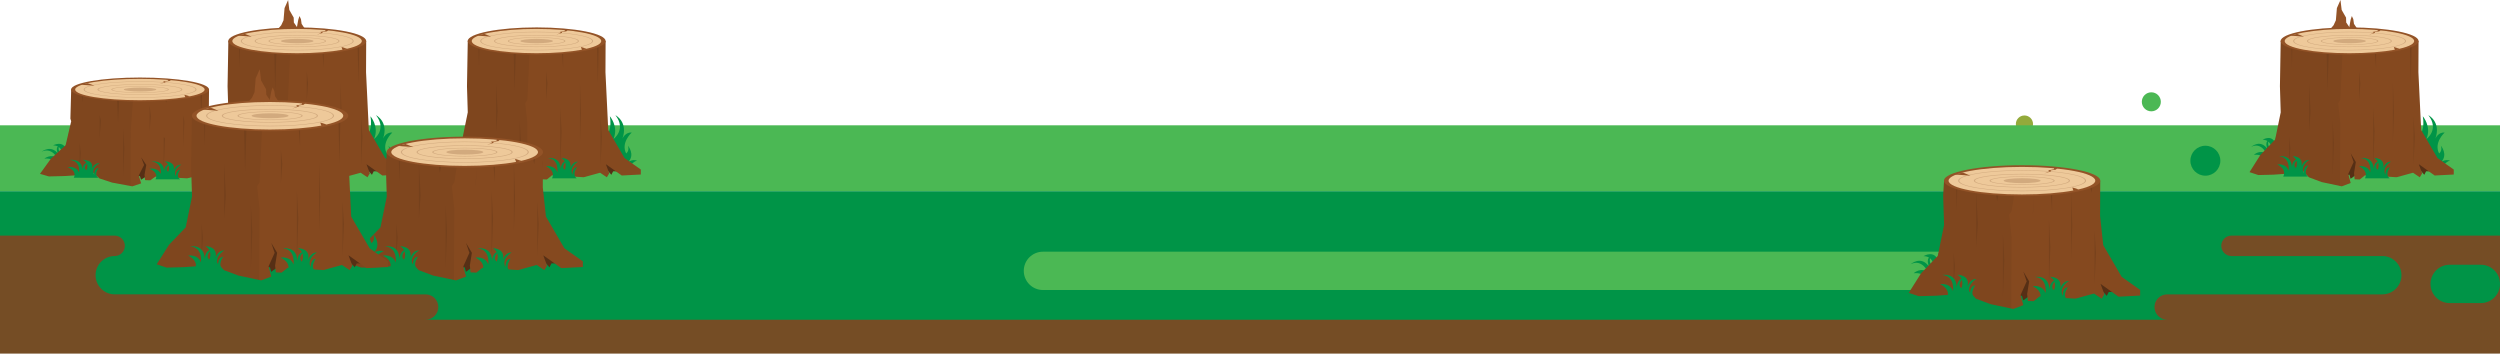 <?xml version="1.0" encoding="utf-8"?>
<!-- Generator: Adobe Illustrator 16.0.0, SVG Export Plug-In . SVG Version: 6.00 Build 0)  -->
<!DOCTYPE svg PUBLIC "-//W3C//DTD SVG 1.1//EN" "http://www.w3.org/Graphics/SVG/1.1/DTD/svg11.dtd">
<svg version="1.1" id="Layer_1" xmlns="http://www.w3.org/2000/svg" xmlns:xlink="http://www.w3.org/1999/xlink" x="0px" y="0px"
	 width="1277.729px" height="180.718px" viewBox="0 0 1277.729 180.718" enable-background="new 0 0 1277.729 180.718"
	 xml:space="preserve">
<line fill="none" x1="1090.148" y1="74.288" x2="235.059" y2="74.288"/>
<path fill-rule="evenodd" clip-rule="evenodd" fill="#93AA3B" d="M1034.676,59.013c2.426,0,4.393,1.967,4.393,4.394
	c0,2.426-1.967,4.393-4.393,4.393c-2.427,0-4.393-1.967-4.393-4.393C1030.283,60.979,1032.249,59.013,1034.676,59.013
	L1034.676,59.013z"/>
<polyline fill-rule="evenodd" clip-rule="evenodd" fill="#4BB854" points="-83.652,64.045 1341.978,64.045 1341.978,97.726 
	-83.652,97.726 "/>
<path fill-rule="evenodd" clip-rule="evenodd" fill="none" d="M-18.508,111.706c3.082-0.513,7.195-2.571,10.28-2.571
	s6.681-0.515,11.311,1.029c4.632,1.542,5.139,2.056,11.314,2.571c6.171,0.512,6.171,0.512,11.824,0.512
	c5.654,0,3.598,0.518,9.766-2.054c6.171-2.573,3.089,0,10.801-4.115c7.711-4.112,2.569-5.653,9.767-5.142
	c7.201,0.518,15.428,0,19.025,1.544c3.599,1.541,6.681,0.515,12.854,4.627c6.171,4.112,10.797,6.171,14.914,7.198
	c4.109,1.027,12.027,0.412,16.552,0.821c4.526,0.412,11.52,0,13.576-0.409c2.056-0.412,9.869-2.057,12.752-2.057
	c2.876,0,9.872,0,14.807,1.232c4.934,1.233,13.988,4.524,13.988,4.524s7.401,1.233,11.102,2.057
	c3.704,0.823,6.171,0.411,12.344,1.235c6.167,0.824,9.872,0.412,16.449,1.232c6.587,0.824,11.11,2.062,14.808,3.703
	c3.707,1.647,14.402,5.76,17.276,7.404c2.882,1.645,19.335,15.221,19.335,15.221l-292.46,8.636"/>
<path fill="#754D25" d="M-19.78,180.718h1297.309c35.781-10.525,62.263-42.773,64.161-81.493H-83.94"/>
<path fill-rule="evenodd" clip-rule="evenodd" fill="#009447" d="M-83.94,97.721h1425.63v22.693h-201.194
	c-2.883,0-5.222,2.347-5.222,5.222c0,2.876,2.314,5.197,5.177,5.222h77.125c5.409,0,9.794,4.385,9.794,9.794
	s-4.385,9.795-9.794,9.795h-77.125l0,0h-32.838c-3.576,0-6.475,2.909-6.475,6.476c0,3.565,2.87,6.442,6.419,6.473h-889.96
	c3.55-0.03,6.418-2.907,6.418-6.475c0-3.566-2.898-6.474-6.473-6.474H58.636c-5.41,0-9.794-4.386-9.794-9.795
	s4.384-9.794,9.794-9.794c2.863-0.024,5.176-2.346,5.176-5.222s-2.337-5.222-5.221-5.222l-142.531-0.002"/>
<path fill-rule="evenodd" clip-rule="evenodd" fill="#009447" d="M1267.934,154.901c5.41,0,9.795-4.386,9.795-9.795
	s-4.385-9.794-9.795-9.794h-15.932c-5.41,0-9.795,4.385-9.795,9.794s4.385,9.795,9.795,9.795H1267.934L1267.934,154.901z"/>
<path fill-rule="evenodd" clip-rule="evenodd" fill="#4BB854" d="M533.034,128.639h489.684c5.405,0,9.79,4.385,9.79,9.79
	c0,5.406-4.385,9.79-9.79,9.79H533.034c-5.407,0-9.79-4.384-9.79-9.79S527.627,128.639,533.034,128.639L533.034,128.639z"/>
<path fill-rule="evenodd" clip-rule="evenodd" fill="#009447" d="M1127.144,74.485c4.229,0,7.657,3.428,7.657,7.657
	s-3.429,7.657-7.657,7.657c-4.228,0-7.656-3.428-7.656-7.657S1122.916,74.485,1127.144,74.485L1127.144,74.485z"/>
<polyline fill="none" points="0,214.914 0,35.987 1280,35.987 1280,214.914 "/>
<path fill-rule="evenodd" clip-rule="evenodd" fill="#4BB854" d="M1099.527,47.176c2.685,0,4.861,2.177,4.861,4.861
	c0,2.686-2.177,4.861-4.861,4.861c-2.684,0-4.861-2.176-4.861-4.861C1094.666,49.353,1096.843,47.176,1099.527,47.176
	L1099.527,47.176z"/>
<g>
	<path fill="#009447" d="M1157.768,82.809c0,0,0.054-4.196-5.828-3.698c0,0,3.303-2.969,6.554-0.373c0,0-2.706-6.379-7.943-3.656
		c0,0,4.858-4.395,8.57,1.429c0,0-2.095-3.599,0.403-5.005c0,0-1.312,3.656,1.514,4.191c0,0-0.36-4.258-4.646-4.279
		c0,0,5.368-3.383,6.863,2.962c0,0-1.533-4.058,1.42-5.782c0,0-2.662,4.799,1.066,7.201c0,0-2.067-3.015-0.018-4.51
		c0,0-0.493,4.584,2.818,4.941L1157.768,82.809z"/>
	<path fill="#009447" d="M1230.771,75.233c0,0,9.635-4.233,7.502-15.809c0,0,4.592,5.219,1.851,11.631c0,0,6.735-4.836,0.993-12.189
		c0,0,6.684,3.454,3.554,12.032c0,0,1.421-3.452,4.772-3.147c0,0-5.687,5.076-2.844,10.661c0,0,1.829-1.212,0.914-3.96
		c0,0,3.858,4.569,0.102,8.428c0,0,1.828-1.625,4.569-0.812c0,0-5.136,1.359-3.003,6.721L1230.771,75.233z"/>
	<polygon fill="#562F15" points="1235.271,85.793 1237.64,87.736 1239.027,89.347 1239.941,87.57 1242.276,87.57 1236.794,80.717 	
		"/>
	<polygon fill="#562F15" points="1198.209,90.186 1200.77,89.245 1201.356,91.378 1204.302,89.245 1205.723,79.498 1199.834,74.421 
			"/>
	<polygon fill="#85491F" points="1165.658,20.858 1165.252,44.11 1165.658,57.412 1162.814,71.323 1155.301,79.142 1149.716,87.976 
		1154.225,89.464 1162.043,89.262 1172.498,88.521 1176.726,87.163 1180.076,90.615 1186.574,93.052 1196.889,95.236 
		1201.407,93.511 1200.181,88.889 1202.922,82.797 1201.399,78.329 1204.039,82.797 1203.125,88.483 1203.43,91.631 
		1206.069,91.732 1208.71,89.6 1224.896,90.581 1233.282,88.28 1236.734,90.615 1237.953,88.585 1236.227,83.914 1244.35,89.701 
		1254.098,89.193 1254.098,86.655 1245.771,80.766 1237.445,66.449 1236.023,36.901 1236.1,20.984 1236.1,20.984 	"/>
	<polygon opacity="0.05" fill="#010101" points="1197.16,27.962 1196.093,51.036 1194.994,52.726 1196.093,62.88 1195.942,95.036 
		1186.574,93.052 1180.076,90.615 1176.726,87.163 1172.498,88.521 1162.043,89.262 1154.225,89.464 1149.716,87.976 
		1155.301,79.142 1162.814,71.323 1165.658,57.412 1165.252,44.11 1165.612,20.984 	"/>
	<g>
		<ellipse fill="#935327" cx="1200.856" cy="20.985" rx="35.244" ry="6.977"/>
		<ellipse fill="#EEC99A" cx="1200.77" cy="20.985" rx="33.084" ry="6.21"/>
		<ellipse fill="#D2AA7E" cx="1200.856" cy="20.985" rx="8.336" ry="1.112"/>
		<polygon fill="#935327" points="1226.329,24.928 1223.488,24.014 1224.093,25.776 		"/>
		<path fill="#D2AA7E" d="M1186.171,20.985c0-1.225,7.467-1.955,14.685-1.955c7.219,0,14.686,0.73,14.686,1.955
			c0,1.224-7.467,1.955-14.686,1.955C1193.638,22.94,1186.171,22.209,1186.171,20.985z M1215.022,20.985
			c0-0.834-5.692-1.726-14.167-1.726c-8.474,0-14.166,0.892-14.166,1.726c0,0.833,5.692,1.725,14.166,1.725
			C1209.33,22.71,1215.022,21.818,1215.022,20.985z"/>
		<path fill="#D2AA7E" d="M1179.093,20.985c0-1.723,9.521-3.072,21.677-3.072c12.156,0,21.678,1.35,21.678,3.072
			c0,1.722-9.521,3.071-21.678,3.071C1188.614,24.057,1179.093,22.707,1179.093,20.985z M1221.929,20.985
			c0-1.541-9.689-2.843-21.159-2.843c-11.469,0-21.158,1.302-21.158,2.843c0,1.54,9.689,2.842,21.158,2.842
			C1212.239,23.827,1221.929,22.525,1221.929,20.985z"/>
		<path fill="#D2AA7E" d="M1172.005,20.985c0-2.619,12.942-4.749,28.852-4.749c15.908,0,28.851,2.13,28.851,4.749
			c0,2.618-12.942,4.748-28.851,4.748C1184.947,25.733,1172.005,23.604,1172.005,20.985z M1229.188,20.985
			c0-2.492-12.71-4.52-28.332-4.52c-15.623,0-28.333,2.027-28.333,4.52c0,2.491,12.71,4.518,28.333,4.518
			C1216.479,25.503,1229.188,23.477,1229.188,20.985z"/>
		<polygon fill="#935327" points="1215.394,14.964 1215.148,15.867 1212.572,16.339 1213.247,16.741 1210.854,17.748 
			1213.86,16.785 1213.643,16.356 1216.068,15.997 1216.805,15.218 		"/>
		<polygon fill="#935327" points="1177.619,18.724 1174.07,17.317 1170.277,18.187 		"/>
	</g>
	<polygon fill="#935327" points="1191.055,14.774 1192.679,12.896 1193.847,10.357 1194.37,4.129 1196.197,0 1196.807,5.076 
		1199.047,9.003 1199.134,11.508 1201.207,14.554 	"/>
	<polygon fill="#935327" points="1200.59,14.554 1200.929,12.591 1201.402,10.019 1202.012,8.19 1202.757,9.815 1203.095,12.185 
		1204.652,14.554 	"/>
	<polygon opacity="0.08" fill="#010101" points="1189.116,27.565 1189.578,46.706 1190.189,27.667 	"/>
	<polygon opacity="0.08" fill="#010101" points="1171.071,24.896 1171.396,34.757 1171.612,25.062 	"/>
	<polygon opacity="0.1" fill="#010101" points="1213.83,27.626 1214.387,34.786 1214.387,27.565 	"/>
	<polygon opacity="0.1" fill="#010101" points="1231.729,24.417 1232.128,42.819 1232.527,24.057 	"/>
	<polygon opacity="0.1" fill="#010101" points="1222.984,42.132 1222.984,72.999 1223.488,57.565 	"/>
	<polygon opacity="0.1" fill="#010101" points="1205.723,36.345 1205.723,51.575 1206.374,42.64 	"/>
	<polygon opacity="0.08" fill="#010101" points="1169.951,69.567 1169.951,84.798 1170.603,75.862 	"/>
	<polygon opacity="0.1" fill="#010101" points="1212.946,54.875 1212.946,84.798 1213.598,67.243 	"/>
	<polygon opacity="0.1" fill="#010101" points="1233.528,59.712 1233.528,84.284 1234.18,69.868 	"/>
	<polygon opacity="0.08" fill="#010101" points="1192.194,61.221 1192.194,90.186 1192.846,73.192 	"/>
	<polygon opacity="0.08" fill="#010101" points="1180.136,42.132 1180.136,67.618 1180.947,56.955 	"/>
	<path fill="#009447" d="M1166.938,90.252c0,0,2.233-3.554-3.046-6.194c0,0,4.366-0.812,5.787,3.098c0,0,1.016-6.854-4.874-7.261
		c0,0,6.438-1.218,6.57,5.687c0,0,0.088-4.163,2.953-4.062c0,0-3.024,2.437-0.893,4.366c0,0,1.911-3.821-1.735-6.074
		c0,0,6.345-0.089,4.313,6.105c0,0,0.807-4.262,4.226-4.194c0,0-4.772,2.708-2.844,6.701c0,0-0.192-3.65,2.336-3.858
		c0,0-2.81,3.655-0.169,5.687H1166.938z"/>
	<path fill="#009447" d="M1208.702,91.156c0,0,2.233-3.554-3.046-6.194c0,0,4.366-0.812,5.787,3.098c0,0,1.016-6.854-4.874-7.26
		c0,0,6.438-1.219,6.57,5.686c0,0,0.088-4.163,2.953-4.062c0,0-3.024,2.437-0.893,4.366c0,0,1.911-3.821-1.735-6.073
		c0,0,6.345-0.09,4.313,6.104c0,0,0.807-4.262,4.226-4.194c0,0-4.772,2.708-2.844,6.701c0,0-0.192-3.65,2.336-3.858
		c0,0-2.81,3.655-0.17,5.687H1208.702z"/>
</g>
<g>
	<path fill="#009447" d="M231.19,82.809c0,0,0.054-4.196-5.828-3.698c0,0,3.303-2.969,6.554-0.373c0,0-2.706-6.379-7.943-3.656
		c0,0,4.859-4.395,8.57,1.429c0,0-2.095-3.599,0.403-5.005c0,0-1.311,3.656,1.514,4.191c0,0-0.36-4.258-4.646-4.279
		c0,0,5.368-3.383,6.863,2.962c0,0-1.533-4.058,1.419-5.782c0,0-2.662,4.799,1.067,7.201c0,0-2.067-3.015-0.018-4.51
		c0,0-0.492,4.584,2.819,4.941L231.19,82.809z"/>
	<path fill="#009447" d="M304.194,75.233c0,0,9.635-4.233,7.502-15.809c0,0,4.592,5.219,1.85,11.631c0,0,6.735-4.836,0.993-12.189
		c0,0,6.685,3.454,3.554,12.032c0,0,1.421-3.452,4.772-3.147c0,0-5.686,5.076-2.843,10.661c0,0,1.829-1.212,0.914-3.96
		c0,0,3.858,4.569,0.102,8.428c0,0,1.828-1.625,4.569-0.812c0,0-5.136,1.359-3.003,6.721L304.194,75.233z"/>
	<polygon fill="#562F15" points="308.693,85.793 311.062,87.736 312.45,89.347 313.364,87.57 315.699,87.57 310.216,80.717 	"/>
	<polygon fill="#562F15" points="271.632,90.186 274.192,89.245 274.779,91.378 277.724,89.245 279.146,79.498 273.256,74.421 	"/>
	<polygon fill="#85491F" points="239.081,20.858 238.674,44.11 239.081,57.412 236.237,71.323 228.724,79.142 223.139,87.976 
		227.647,89.464 235.466,89.262 245.921,88.521 250.148,87.163 253.499,90.615 259.997,93.052 270.312,95.236 274.83,93.511 
		273.604,88.889 276.345,82.797 274.822,78.329 277.462,82.797 276.548,88.483 276.853,91.631 279.493,91.732 282.132,89.6 
		298.318,90.581 306.705,88.28 310.157,90.615 311.375,88.585 309.649,83.914 317.772,89.701 327.52,89.193 327.52,86.655 
		319.194,80.766 310.868,66.449 309.446,36.901 309.522,20.984 309.522,20.984 	"/>
	<polygon opacity="0.05" fill="#010101" points="270.583,27.962 269.515,51.036 268.417,52.726 269.515,62.88 269.365,95.036 
		259.997,93.052 253.499,90.615 250.148,87.163 245.921,88.521 235.466,89.262 227.647,89.464 223.139,87.976 228.724,79.142 
		236.237,71.323 239.081,57.412 238.674,44.11 239.035,20.984 	"/>
	<g>
		<ellipse fill="#935327" cx="274.279" cy="20.985" rx="35.244" ry="6.977"/>
		<ellipse fill="#EEC99A" cx="274.192" cy="20.985" rx="33.084" ry="6.21"/>
		<ellipse fill="#D2AA7E" cx="274.279" cy="20.985" rx="8.336" ry="1.112"/>
		<polygon fill="#935327" points="299.752,24.928 296.911,24.014 297.516,25.776 		"/>
		<path fill="#D2AA7E" d="M259.594,20.985c0-1.225,7.467-1.955,14.685-1.955s14.685,0.73,14.685,1.955
			c0,1.224-7.467,1.955-14.685,1.955S259.594,22.209,259.594,20.985z M288.445,20.985c0-0.834-5.692-1.726-14.167-1.726
			s-14.167,0.892-14.167,1.726c0,0.833,5.692,1.725,14.167,1.725S288.445,21.818,288.445,20.985z"/>
		<path fill="#D2AA7E" d="M252.516,20.985c0-1.723,9.521-3.072,21.677-3.072c12.156,0,21.677,1.35,21.677,3.072
			c0,1.722-9.521,3.071-21.677,3.071C262.037,24.057,252.516,22.707,252.516,20.985z M295.352,20.985
			c0-1.541-9.69-2.843-21.159-2.843s-21.159,1.302-21.159,2.843c0,1.54,9.689,2.842,21.159,2.842S295.352,22.525,295.352,20.985z"/>
		<path fill="#D2AA7E" d="M245.428,20.985c0-2.619,12.943-4.749,28.852-4.749c15.908,0,28.851,2.13,28.851,4.749
			c0,2.618-12.943,4.748-28.851,4.748C258.371,25.733,245.428,23.604,245.428,20.985z M302.611,20.985
			c0-2.492-12.709-4.52-28.332-4.52s-28.333,2.027-28.333,4.52c0,2.491,12.71,4.518,28.333,4.518S302.611,23.477,302.611,20.985z"/>
		<polygon fill="#935327" points="288.816,14.964 288.571,15.867 285.995,16.339 286.67,16.741 284.278,17.748 287.283,16.785 
			287.065,16.356 289.491,15.997 290.227,15.218 		"/>
		<polygon fill="#935327" points="251.042,18.724 247.493,17.317 243.7,18.187 		"/>
	</g>
	<polygon opacity="0.08" fill="#010101" points="262.539,27.565 263.001,46.706 263.612,27.667 	"/>
	<polygon opacity="0.08" fill="#010101" points="244.495,24.896 244.818,34.757 245.035,25.062 	"/>
	<polygon opacity="0.1" fill="#010101" points="287.252,27.626 287.81,34.786 287.81,27.565 	"/>
	<polygon opacity="0.1" fill="#010101" points="305.151,24.417 305.551,42.819 305.95,24.057 	"/>
	<polygon opacity="0.1" fill="#010101" points="296.407,42.132 296.407,72.999 296.911,57.565 	"/>
	<polygon opacity="0.1" fill="#010101" points="279.146,36.345 279.146,51.575 279.797,42.64 	"/>
	<polygon opacity="0.08" fill="#010101" points="243.374,69.567 243.374,84.798 244.025,75.862 	"/>
	<polygon opacity="0.1" fill="#010101" points="286.369,54.875 286.369,84.798 287.021,67.243 	"/>
	<polygon opacity="0.1" fill="#010101" points="306.951,59.712 306.951,84.284 307.603,69.868 	"/>
	<polygon opacity="0.08" fill="#010101" points="265.617,61.221 265.617,90.186 266.269,73.192 	"/>
	<polygon opacity="0.08" fill="#010101" points="253.558,42.132 253.558,67.618 254.371,56.955 	"/>
	<path fill="#009447" d="M240.36,90.252c0,0,2.233-3.554-3.046-6.194c0,0,4.366-0.812,5.788,3.098c0,0,1.016-6.854-4.874-7.261
		c0,0,6.438-1.218,6.57,5.687c0,0,0.088-4.163,2.953-4.062c0,0-3.024,2.437-0.892,4.366c0,0,1.911-3.821-1.735-6.074
		c0,0,6.344-0.089,4.313,6.105c0,0,0.806-4.262,4.225-4.194c0,0-4.772,2.708-2.843,6.701c0,0-0.192-3.65,2.335-3.858
		c0,0-2.809,3.655-0.169,5.687H240.36z"/>
	<path fill="#009447" d="M282.125,91.156c0,0,2.234-3.554-3.046-6.194c0,0,4.366-0.812,5.788,3.098c0,0,1.016-6.854-4.874-7.26
		c0,0,6.438-1.219,6.57,5.686c0,0,0.088-4.163,2.953-4.062c0,0-3.024,2.437-0.892,4.366c0,0,1.911-3.821-1.735-6.073
		c0,0,6.344-0.09,4.313,6.104c0,0,0.807-4.262,4.225-4.194c0,0-4.772,2.708-2.843,6.701c0,0-0.192-3.65,2.335-3.858
		c0,0-2.809,3.655-0.169,5.687H282.125z"/>
</g>
<g>
	<path fill="#009447" d="M108.827,82.809c0,0,0.054-4.196-5.828-3.698c0,0,3.302-2.969,6.553-0.373c0,0-2.706-6.379-7.943-3.656
		c0,0,4.859-4.395,8.57,1.429c0,0-2.095-3.599,0.403-5.005c0,0-1.311,3.656,1.515,4.191c0,0-0.361-4.258-4.646-4.279
		c0,0,5.368-3.383,6.863,2.962c0,0-1.533-4.058,1.419-5.782c0,0-2.662,4.799,1.067,7.201c0,0-2.067-3.015-0.018-4.51
		c0,0-0.492,4.584,2.819,4.941L108.827,82.809z"/>
	<path fill="#009447" d="M181.832,75.233c0,0,9.635-4.233,7.502-15.809c0,0,4.592,5.219,1.85,11.631c0,0,6.735-4.836,0.993-12.189
		c0,0,6.685,3.454,3.554,12.032c0,0,1.421-3.452,4.772-3.147c0,0-5.686,5.076-2.843,10.661c0,0,1.828-1.212,0.914-3.96
		c0,0,3.858,4.569,0.102,8.428c0,0,1.828-1.625,4.569-0.812c0,0-5.136,1.359-3.003,6.721L181.832,75.233z"/>
	<polygon fill="#562F15" points="186.331,85.793 188.699,87.736 190.087,89.347 191.001,87.57 193.336,87.57 187.854,80.717 	"/>
	<polygon fill="#562F15" points="149.269,90.186 151.83,89.245 152.417,91.378 155.361,89.245 156.783,79.498 150.894,74.421 	"/>
	<polygon fill="#85491F" points="116.718,20.858 116.312,44.11 116.718,57.412 113.875,71.323 106.361,79.142 100.776,87.976 
		105.285,89.464 113.104,89.262 123.558,88.521 127.785,87.163 131.136,90.615 137.634,93.052 147.949,95.236 152.467,93.511 
		151.241,88.889 153.982,82.797 152.459,78.329 155.099,82.797 154.185,88.483 154.49,91.631 157.13,91.732 159.77,89.6 
		175.955,90.581 184.342,88.28 187.794,90.615 189.013,88.585 187.287,83.914 195.41,89.701 205.157,89.193 205.157,86.655 
		196.831,80.766 188.505,66.449 187.083,36.901 187.16,20.984 187.16,20.984 	"/>
	<polygon opacity="0.05" fill="#010101" points="148.22,27.962 147.152,51.036 146.054,52.726 147.152,62.88 147.002,95.036 
		137.634,93.052 131.136,90.615 127.785,87.163 123.558,88.521 113.104,89.262 105.285,89.464 100.776,87.976 106.361,79.142 
		113.875,71.323 116.718,57.412 116.312,44.11 116.672,20.984 	"/>
	<g>
		<ellipse fill="#935327" cx="151.916" cy="20.985" rx="35.244" ry="6.977"/>
		<ellipse fill="#EEC99A" cx="151.83" cy="20.985" rx="33.084" ry="6.21"/>
		<ellipse fill="#D2AA7E" cx="151.916" cy="20.985" rx="8.336" ry="1.112"/>
		<polygon fill="#935327" points="177.389,24.928 174.548,24.014 175.153,25.776 		"/>
		<path fill="#D2AA7E" d="M137.231,20.985c0-1.225,7.467-1.955,14.685-1.955s14.685,0.73,14.685,1.955
			c0,1.224-7.467,1.955-14.685,1.955S137.231,22.209,137.231,20.985z M166.083,20.985c0-0.834-5.692-1.726-14.167-1.726
			s-14.167,0.892-14.167,1.726c0,0.833,5.692,1.725,14.167,1.725S166.083,21.818,166.083,20.985z"/>
		<path fill="#D2AA7E" d="M130.153,20.985c0-1.723,9.521-3.072,21.677-3.072c12.156,0,21.677,1.35,21.677,3.072
			c0,1.722-9.521,3.071-21.677,3.071C139.674,24.057,130.153,22.707,130.153,20.985z M172.989,20.985
			c0-1.541-9.69-2.843-21.159-2.843s-21.159,1.302-21.159,2.843c0,1.54,9.689,2.842,21.159,2.842S172.989,22.525,172.989,20.985z"/>
		<path fill="#D2AA7E" d="M123.065,20.985c0-2.619,12.943-4.749,28.852-4.749c15.908,0,28.851,2.13,28.851,4.749
			c0,2.618-12.943,4.748-28.851,4.748C136.008,25.733,123.065,23.604,123.065,20.985z M180.249,20.985
			c0-2.492-12.709-4.52-28.332-4.52s-28.333,2.027-28.333,4.52c0,2.491,12.71,4.518,28.333,4.518S180.249,23.477,180.249,20.985z"/>
		<polygon fill="#935327" points="166.454,14.964 166.208,15.867 163.632,16.339 164.307,16.741 161.915,17.748 164.92,16.785 
			164.703,16.356 167.128,15.997 167.864,15.218 		"/>
		<polygon fill="#935327" points="128.679,18.724 125.13,17.317 121.337,18.187 		"/>
	</g>
	<polygon fill="#935327" points="142.114,14.774 143.739,12.896 144.907,10.357 145.43,4.129 147.257,0 147.867,5.076 
		150.107,9.003 150.193,11.508 152.267,14.554 	"/>
	<polygon fill="#935327" points="151.65,14.554 151.989,12.591 152.462,10.019 153.072,8.19 153.816,9.815 154.155,12.185 
		155.712,14.554 	"/>
	<polygon opacity="0.08" fill="#010101" points="140.176,27.565 140.638,46.706 141.249,27.667 	"/>
	<polygon opacity="0.08" fill="#010101" points="122.132,24.896 122.456,34.757 122.672,25.062 	"/>
	<polygon opacity="0.1" fill="#010101" points="164.89,27.626 165.447,34.786 165.447,27.565 	"/>
	<polygon opacity="0.1" fill="#010101" points="182.789,24.417 183.188,42.819 183.587,24.057 	"/>
	<polygon opacity="0.1" fill="#010101" points="174.044,42.132 174.044,72.999 174.548,57.565 	"/>
	<polygon opacity="0.1" fill="#010101" points="156.783,36.345 156.783,51.575 157.435,42.64 	"/>
	<polygon opacity="0.08" fill="#010101" points="121.011,69.567 121.011,84.798 121.663,75.862 	"/>
	<polygon opacity="0.1" fill="#010101" points="164.006,54.875 164.006,84.798 164.658,67.243 	"/>
	<polygon opacity="0.1" fill="#010101" points="184.588,59.712 184.588,84.284 185.24,69.868 	"/>
	<polygon opacity="0.08" fill="#010101" points="143.254,61.221 143.254,90.186 143.906,73.192 	"/>
	<polygon opacity="0.08" fill="#010101" points="131.195,42.132 131.195,67.618 132.008,56.955 	"/>
	<path fill="#009447" d="M117.998,90.252c0,0,2.234-3.554-3.046-6.194c0,0,4.366-0.812,5.788,3.098c0,0,1.016-6.854-4.874-7.261
		c0,0,6.438-1.218,6.569,5.687c0,0,0.088-4.163,2.953-4.062c0,0-3.024,2.437-0.892,4.366c0,0,1.911-3.821-1.735-6.074
		c0,0,6.344-0.089,4.313,6.105c0,0,0.806-4.262,4.225-4.194c0,0-4.772,2.708-2.843,6.701c0,0-0.193-3.65,2.335-3.858
		c0,0-2.809,3.655-0.169,5.687H117.998z"/>
	<path fill="#009447" d="M159.762,91.156c0,0,2.234-3.554-3.046-6.194c0,0,4.366-0.812,5.788,3.098c0,0,1.015-6.854-4.874-7.26
		c0,0,6.438-1.219,6.569,5.686c0,0,0.088-4.163,2.953-4.062c0,0-3.024,2.437-0.892,4.366c0,0,1.911-3.821-1.735-6.073
		c0,0,6.344-0.09,4.313,6.104c0,0,0.807-4.262,4.225-4.194c0,0-4.772,2.708-2.843,6.701c0,0-0.192-3.65,2.335-3.858
		c0,0-2.809,3.655-0.169,5.687H159.762z"/>
</g>
<g>
	<path fill="#009447" d="M28.499,84.312c0,0,0.054-3.69-5.828-3.252c0,0,3.303-2.609,6.553-0.328c0,0-2.706-5.607-7.943-3.214
		c0,0,4.859-3.864,8.57,1.256c0,0-2.094-3.163,0.403-4.4c0,0-1.311,3.215,1.515,3.685c0,0-0.361-3.742-4.646-3.762
		c0,0,5.368-2.974,6.863,2.604c0,0-1.533-3.566,1.42-5.082c0,0-2.662,4.218,1.066,6.33c0,0-2.067-2.65-0.018-3.965
		c0,0-0.492,4.03,2.819,4.344L28.499,84.312z"/>
	<path fill="#009447" d="M101.504,77.651c0,0,9.634-3.722,7.502-13.898c0,0,4.592,4.589,1.85,10.226c0,0,6.735-4.251,0.993-10.716
		c0,0,6.684,3.036,3.554,10.577c0,0,1.421-3.034,4.772-2.767c0,0-5.686,4.463-2.843,9.372c0,0,1.828-1.065,0.914-3.481
		c0,0,3.858,4.018,0.102,7.409c0,0,1.828-1.428,4.569-0.714c0,0-5.136,1.195-3.003,5.909L101.504,77.651z"/>
	<polygon fill="#562F15" points="106.002,86.935 108.371,88.644 109.759,90.059 110.673,88.497 113.008,88.497 107.525,82.472 	"/>
	<polygon fill="#562F15" points="68.941,90.796 71.501,89.97 72.089,91.845 75.033,89.97 76.455,81.4 70.565,76.938 	"/>
	<polygon fill="#85491F" points="36.39,45.647 35.983,60.63 36.39,61.984 33.546,74.214 26.033,81.087 20.448,88.853 24.957,90.162 
		32.775,89.983 43.23,89.333 47.457,88.139 50.808,91.174 57.307,93.316 67.621,95.236 72.14,93.719 70.913,89.656 73.654,84.301 
		72.131,80.373 74.771,84.301 73.857,89.3 74.162,92.066 76.802,92.155 79.442,90.281 95.627,91.144 104.014,89.121 107.466,91.174 
		108.685,89.389 106.958,85.282 115.082,90.37 124.829,89.924 124.829,87.692 116.503,82.515 108.177,69.929 106.755,54.292 
		106.832,45.759 106.832,45.759 	"/>
	<polygon opacity="0.05" fill="#010101" points="67.892,51.892 66.824,66.718 65.726,68.203 66.824,66.791 66.674,95.06 
		57.307,93.316 50.808,91.174 47.457,88.139 43.23,89.333 32.775,89.983 24.957,90.162 20.448,88.853 26.033,81.087 33.546,74.214 
		36.39,61.984 35.983,60.63 36.344,45.759 	"/>
	<g>
		<ellipse fill="#935327" cx="71.588" cy="45.758" rx="35.244" ry="6.133"/>
		<ellipse fill="#EEC99A" cx="71.501" cy="45.758" rx="33.084" ry="5.459"/>
		<ellipse fill="#D2AA7E" cx="71.588" cy="45.758" rx="8.336" ry="0.977"/>
		<polygon fill="#935327" points="97.061,49.226 94.22,48.421 94.825,49.971 		"/>
		<path fill="#D2AA7E" d="M56.903,45.759c0-1.076,7.467-1.719,14.685-1.719c7.219,0,14.685,0.643,14.685,1.719
			c0,1.075-7.466,1.719-14.685,1.719C64.37,47.478,56.903,46.834,56.903,45.759z M85.755,45.759c0-0.732-5.693-1.517-14.167-1.517
			s-14.167,0.784-14.167,1.517s5.692,1.517,14.167,1.517S85.755,46.491,85.755,45.759z"/>
		<path fill="#D2AA7E" d="M49.825,45.759c0-1.515,9.521-2.701,21.677-2.701c12.155,0,21.677,1.187,21.677,2.701
			c0,1.514-9.521,2.7-21.677,2.7C59.346,48.459,49.825,47.272,49.825,45.759z M92.661,45.759c0-1.354-9.69-2.499-21.159-2.499
			c-11.469,0-21.159,1.145-21.159,2.499c0,1.354,9.69,2.498,21.159,2.498C82.971,48.257,92.661,47.112,92.661,45.759z"/>
		<path fill="#D2AA7E" d="M42.737,45.759c0-2.303,12.942-4.175,28.851-4.175c15.908,0,28.851,1.872,28.851,4.175
			c0,2.302-12.943,4.174-28.851,4.174C55.68,49.933,42.737,48.061,42.737,45.759z M99.92,45.759c0-2.19-12.709-3.973-28.332-3.973
			s-28.333,1.782-28.333,3.973s12.71,3.973,28.333,3.973S99.92,47.949,99.92,45.759z"/>
		<polygon fill="#935327" points="86.125,40.466 85.88,41.26 83.304,41.675 83.979,42.028 81.587,42.913 84.592,42.066 
			84.375,41.689 86.8,41.373 87.536,40.688 		"/>
		<polygon fill="#935327" points="48.352,43.771 44.802,42.534 41.009,43.298 		"/>
	</g>
	<polygon opacity="0.08" fill="#010101" points="59.848,51.544 60.311,62.911 60.921,51.633 	"/>
	<polygon opacity="0.08" fill="#010101" points="41.804,49.196 42.127,52.405 42.344,49.343 	"/>
	<polygon opacity="0.1" fill="#010101" points="84.562,51.597 85.119,52.433 85.119,51.544 	"/>
	<polygon opacity="0.1" fill="#010101" points="102.46,48.776 102.86,59.493 103.26,48.459 	"/>
	<polygon opacity="0.1" fill="#010101" points="93.716,58.89 93.716,75.688 94.22,62.119 	"/>
	<polygon opacity="0.1" fill="#010101" points="76.455,53.802 76.455,67.191 77.106,59.336 	"/>
	<polygon opacity="0.08" fill="#010101" points="40.683,72.67 40.683,86.06 41.335,78.204 	"/>
	<polygon opacity="0.1" fill="#010101" points="83.678,70.093 83.678,86.06 84.33,70.627 	"/>
	<polygon opacity="0.1" fill="#010101" points="104.26,64.006 104.26,85.607 104.912,72.935 	"/>
	<polygon opacity="0.08" fill="#010101" points="62.926,65.333 62.926,90.796 63.578,75.857 	"/>
	<polygon opacity="0.08" fill="#010101" points="50.867,58.89 50.867,70.956 51.68,61.583 	"/>
	<path fill="#009447" d="M37.669,90.854c0,0,2.234-3.125-3.046-5.445c0,0,4.366-0.714,5.788,2.723c0,0,1.015-6.025-4.874-6.383
		c0,0,6.438-1.071,6.57,4.999c0,0,0.088-3.66,2.953-3.57c0,0-3.024,2.142-0.892,3.838c0,0,1.911-3.359-1.735-5.339
		c0,0,6.344-0.079,4.313,5.366c0,0,0.806-3.746,4.225-3.687c0,0-4.772,2.38-2.843,5.891c0,0-0.193-3.209,2.335-3.392
		c0,0-2.809,3.214-0.169,4.999H37.669z"/>
	<path fill="#009447" d="M79.434,91.649c0,0,2.234-3.124-3.046-5.445c0,0,4.366-0.714,5.788,2.723c0,0,1.016-6.025-4.874-6.382
		c0,0,6.438-1.071,6.57,4.998c0,0,0.088-3.659,2.953-3.57c0,0-3.024,2.143-0.892,3.839c0,0,1.911-3.359-1.735-5.34
		c0,0,6.345-0.078,4.314,5.366c0,0,0.806-3.746,4.225-3.687c0,0-4.772,2.38-2.843,5.892c0,0-0.193-3.21,2.335-3.393
		c0,0-2.809,3.214-0.169,4.999H79.434z"/>
</g>
<g>
	<path fill="#009447" d="M188.739,129.226c0,0,0.061-4.756-6.604-4.191c0,0,3.743-3.363,7.427-0.423c0,0-3.066-7.228-9.001-4.143
		c0,0,5.506-4.98,9.712,1.619c0,0-2.374-4.078,0.457-5.672c0,0-1.485,4.143,1.716,4.749c0,0-0.409-4.824-5.265-4.85
		c0,0,6.083-3.833,7.777,3.356c0,0-1.737-4.598,1.609-6.551c0,0-3.016,5.437,1.208,8.16c0,0-2.342-3.417-0.021-5.111
		c0,0-0.558,5.194,3.195,5.6L188.739,129.226z"/>
	<path fill="#009447" d="M271.467,120.641c0,0,10.918-4.797,8.501-17.915c0,0,5.204,5.915,2.097,13.182c0,0,7.632-5.48,1.125-13.814
		c0,0,7.574,3.915,4.027,13.636c0,0,1.611-3.912,5.408-3.567c0,0-6.444,5.754-3.222,12.082c0,0,2.072-1.373,1.035-4.487
		c0,0,4.373,5.178,0.115,9.55c0,0,2.071-1.841,5.178-0.92c0,0-5.82,1.54-3.403,7.616L271.467,120.641z"/>
	<polygon fill="#562F15" points="276.565,132.607 279.25,134.81 280.823,136.635 281.858,134.621 284.505,134.621 278.292,126.854 	
		"/>
	<polygon fill="#562F15" points="234.567,137.584 237.469,136.52 238.134,138.936 241.471,136.52 243.082,125.474 236.408,119.721 	
		"/>
	<polygon fill="#85491F" points="197.68,77.601 197.22,85.373 197.68,100.446 194.458,116.21 185.943,125.069 179.615,135.08 
		184.724,136.768 193.584,136.538 205.432,135.699 210.222,134.159 214.019,138.071 221.383,140.833 233.072,143.309 
		238.192,141.353 236.802,136.115 239.908,129.212 238.182,124.149 241.174,129.212 240.138,135.655 240.483,139.223 
		243.475,139.337 246.467,136.921 264.808,138.033 274.312,135.425 278.224,138.071 279.605,135.771 277.649,130.478 
		286.854,137.036 297.9,136.461 297.9,133.584 288.465,126.91 279.03,110.687 277.419,95.78 277.505,77.743 277.505,77.743 	"/>
	<polygon opacity="0.05" fill="#010101" points="233.378,85.65 232.169,93.221 230.924,95.136 232.169,106.642 231.999,143.081 
		221.383,140.833 214.019,138.071 210.222,134.159 205.432,135.699 193.584,136.538 184.724,136.768 179.615,135.08 
		185.943,125.069 194.458,116.21 197.68,100.446 197.22,85.373 197.629,77.743 	"/>
	<g>
		<ellipse fill="#935327" cx="237.567" cy="77.744" rx="39.938" ry="7.907"/>
		<ellipse fill="#EEC99A" cx="237.469" cy="77.744" rx="37.491" ry="7.038"/>
		<ellipse fill="#D2AA7E" cx="237.567" cy="77.743" rx="9.446" ry="1.26"/>
		<polygon fill="#935327" points="266.433,82.212 263.214,81.176 263.899,83.174 		"/>
		<path fill="#D2AA7E" d="M220.926,77.743c0-1.386,8.461-2.215,16.641-2.215c8.18,0,16.641,0.829,16.641,2.215
			c0,1.387-8.461,2.216-16.641,2.216C229.387,79.959,220.926,79.13,220.926,77.743z M253.621,77.743
			c0-0.943-6.451-1.954-16.054-1.954c-9.603,0-16.054,1.011-16.054,1.954c0,0.944,6.451,1.955,16.054,1.955
			C247.17,79.698,253.621,78.688,253.621,77.743z"/>
		<path fill="#D2AA7E" d="M212.905,77.743c0-1.951,10.79-3.48,24.564-3.48s24.564,1.529,24.564,3.48
			c0,1.952-10.79,3.481-24.564,3.481S212.905,79.695,212.905,77.743z M261.446,77.743c0-1.745-10.98-3.22-23.977-3.22
			s-23.977,1.475-23.977,3.22c0,1.746,10.98,3.221,23.977,3.221S261.446,79.489,261.446,77.743z"/>
		<path fill="#D2AA7E" d="M204.873,77.743c0-2.967,14.667-5.381,32.694-5.381c18.027,0,32.693,2.414,32.693,5.381
			c0,2.968-14.667,5.382-32.693,5.382C219.54,83.125,204.873,80.711,204.873,77.743z M269.674,77.743
			c0-2.823-14.403-5.12-32.106-5.12s-32.107,2.297-32.107,5.12c0,2.824,14.403,5.121,32.107,5.121S269.674,80.567,269.674,77.743z"
			/>
		<polygon fill="#935327" points="254.041,70.921 253.763,71.944 250.844,72.479 251.608,72.936 248.897,74.075 252.303,72.984 
			252.057,72.498 254.806,72.091 255.64,71.208 		"/>
		<polygon fill="#935327" points="211.235,75.181 207.213,73.588 202.915,74.572 		"/>
	</g>
	<polygon opacity="0.08" fill="#010101" points="224.264,85.201 224.787,88.313 225.479,85.316 	"/>
	<polygon opacity="0.08" fill="#010101" points="203.815,82.175 204.182,93.35 204.427,82.364 	"/>
	<polygon opacity="0.1" fill="#010101" points="252.269,85.27 252.9,93.384 252.9,85.201 	"/>
	<polygon opacity="0.1" fill="#010101" points="272.552,81.634 273.004,83.909 273.458,81.225 	"/>
	<polygon opacity="0.1" fill="#010101" points="262.643,83.13 262.643,118.109 263.214,100.62 	"/>
	<polygon opacity="0.1" fill="#010101" points="243.082,95.149 243.082,93.831 243.82,83.706 	"/>
	<polygon opacity="0.08" fill="#010101" points="202.545,114.22 202.545,131.479 203.284,121.354 	"/>
	<polygon opacity="0.1" fill="#010101" points="251.268,97.57 251.268,131.479 252.006,111.586 	"/>
	<polygon opacity="0.1" fill="#010101" points="274.591,103.052 274.591,130.896 275.33,114.561 	"/>
	<polygon opacity="0.08" fill="#010101" points="227.752,104.762 227.752,137.584 228.49,118.329 	"/>
	<polygon opacity="0.08" fill="#010101" points="214.086,83.13 214.086,112.011 215.007,99.929 	"/>
	<path fill="#009447" d="M199.13,137.659c0,0,2.531-4.026-3.452-7.019c0,0,4.948-0.92,6.559,3.51c0,0,1.151-7.767-5.523-8.228
		c0,0,7.296-1.38,7.445,6.444c0,0,0.1-4.718,3.346-4.603c0,0-3.427,2.761-1.011,4.947c0,0,2.166-4.33-1.966-6.883
		c0,0,7.189-0.101,4.888,6.918c0,0,0.914-4.829,4.788-4.753c0,0-5.408,3.068-3.222,7.595c0,0-0.218-4.138,2.646-4.373
		c0,0-3.184,4.143-0.192,6.443H199.13z"/>
	<path fill="#009447" d="M246.458,138.685c0,0,2.531-4.027-3.452-7.019c0,0,4.948-0.921,6.559,3.509c0,0,1.151-7.767-5.523-8.227
		c0,0,7.296-1.381,7.445,6.443c0,0,0.1-4.717,3.347-4.603c0,0-3.427,2.762-1.011,4.948c0,0,2.166-4.33-1.966-6.883
		c0,0,7.189-0.102,4.888,6.918c0,0,0.914-4.83,4.788-4.753c0,0-5.408,3.068-3.222,7.594c0,0-0.218-4.137,2.646-4.372
		c0,0-3.184,4.143-0.192,6.443H246.458z"/>
</g>
<g>
	<path fill="#009447" d="M984.657,143.826c0,0,0.062-4.757-6.604-4.191c0,0,3.743-3.364,7.426-0.423c0,0-3.066-7.229-9.001-4.143
		c0,0,5.506-4.981,9.712,1.619c0,0-2.374-4.078,0.457-5.673c0,0-1.485,4.144,1.716,4.75c0,0-0.409-4.824-5.266-4.85
		c0,0,6.083-3.833,7.777,3.356c0,0-1.737-4.598,1.608-6.552c0,0-3.016,5.438,1.209,8.161c0,0-2.343-3.417-0.021-5.111
		c0,0-0.558,5.194,3.195,5.6L984.657,143.826z"/>
	<path fill="#009447" d="M1067.386,135.241c0,0,10.917-4.798,8.501-17.915c0,0,5.204,5.915,2.097,13.182
		c0,0,7.632-5.48,1.125-13.814c0,0,7.575,3.914,4.027,13.636c0,0,1.611-3.912,5.408-3.567c0,0-6.443,5.753-3.222,12.082
		c0,0,2.072-1.374,1.036-4.487c0,0,4.372,5.178,0.115,9.55c0,0,2.071-1.841,5.178-0.921c0,0-5.82,1.541-3.404,7.617
		L1067.386,135.241z"/>
	<polygon fill="#562F15" points="1072.483,147.208 1075.168,149.41 1076.741,151.235 1077.776,149.222 1080.423,149.222 
		1074.209,141.454 	"/>
	<polygon fill="#562F15" points="1030.485,152.185 1033.387,151.12 1034.053,153.536 1037.389,151.12 1039,140.074 1032.327,134.32 
			"/>
	<polygon fill="#85491F" points="993.598,92.201 993.138,99.974 993.598,115.046 990.376,130.81 981.862,139.67 975.533,149.681 
		980.643,151.368 989.502,151.138 1001.35,150.3 1006.14,148.76 1009.937,152.672 1017.301,155.434 1028.99,157.908 
		1034.11,155.952 1032.72,150.716 1035.826,143.812 1034.101,138.749 1037.092,143.812 1036.057,150.256 1036.402,153.823 
		1039.393,153.938 1042.385,151.521 1060.727,152.634 1070.23,150.025 1074.143,152.672 1075.523,150.371 1073.567,145.078 
		1082.772,151.637 1093.818,151.062 1093.818,148.185 1084.383,141.511 1074.948,125.287 1073.337,110.381 1073.423,92.344 
		1073.423,92.344 	"/>
	<polygon opacity="0.05" fill="#010101" points="1029.296,100.25 1028.087,107.821 1026.842,109.735 1028.087,121.242 
		1027.917,157.682 1017.301,155.434 1009.937,152.672 1006.14,148.76 1001.35,150.3 989.502,151.138 980.643,151.368 
		975.533,149.681 981.862,139.67 990.376,130.81 993.598,115.046 993.138,99.974 993.547,92.344 	"/>
	<g>
		<ellipse fill="#935327" cx="1033.485" cy="92.344" rx="39.938" ry="7.906"/>
		<ellipse fill="#EEC99A" cx="1033.387" cy="92.344" rx="37.491" ry="7.038"/>
		<ellipse fill="#D2AA7E" cx="1033.485" cy="92.344" rx="9.446" ry="1.26"/>
		<polygon fill="#935327" points="1062.351,96.812 1059.132,95.776 1059.817,97.774 		"/>
		<path fill="#D2AA7E" d="M1016.844,92.344c0-1.387,8.461-2.215,16.641-2.215c8.18,0,16.641,0.828,16.641,2.215
			s-8.461,2.216-16.641,2.216C1025.305,94.56,1016.844,93.73,1016.844,92.344z M1049.539,92.344c0-0.943-6.451-1.954-16.054-1.954
			c-9.603,0-16.053,1.011-16.053,1.954c0,0.944,6.451,1.955,16.053,1.955C1043.088,94.299,1049.539,93.288,1049.539,92.344z"/>
		<path fill="#D2AA7E" d="M1008.823,92.344c0-1.952,10.79-3.48,24.564-3.48c13.775,0,24.565,1.528,24.565,3.48
			s-10.79,3.481-24.565,3.481C1019.613,95.825,1008.823,94.296,1008.823,92.344z M1057.365,92.344c0-1.745-10.98-3.22-23.978-3.22
			c-12.997,0-23.977,1.475-23.977,3.22c0,1.746,10.98,3.221,23.977,3.221C1046.384,95.564,1057.365,94.09,1057.365,92.344z"/>
		<path fill="#D2AA7E" d="M1000.791,92.344c0-2.967,14.667-5.381,32.694-5.381c18.027,0,32.694,2.414,32.694,5.381
			c0,2.968-14.667,5.382-32.694,5.382C1015.458,97.726,1000.791,95.312,1000.791,92.344z M1065.592,92.344
			c0-2.823-14.403-5.12-32.106-5.12s-32.107,2.297-32.107,5.12c0,2.824,14.403,5.121,32.107,5.121S1065.592,95.168,1065.592,92.344z
			"/>
		<polygon fill="#935327" points="1049.959,85.521 1049.681,86.545 1046.762,87.079 1047.526,87.536 1044.816,88.676 
			1048.222,87.585 1047.975,87.099 1050.724,86.691 1051.558,85.809 		"/>
		<polygon fill="#935327" points="1007.153,89.781 1003.131,88.188 998.833,89.173 		"/>
	</g>
	<polygon opacity="0.08" fill="#010101" points="1020.182,99.802 1020.705,102.914 1021.397,99.916 	"/>
	<polygon opacity="0.08" fill="#010101" points="999.733,96.775 1000.101,107.95 1000.346,96.965 	"/>
	<polygon opacity="0.1" fill="#010101" points="1048.187,99.87 1048.818,107.984 1048.818,99.802 	"/>
	<polygon opacity="0.1" fill="#010101" points="1068.47,96.233 1068.923,98.509 1069.375,95.825 	"/>
	<polygon opacity="0.1" fill="#010101" points="1058.561,97.73 1058.561,132.71 1059.132,115.22 	"/>
	<polygon opacity="0.1" fill="#010101" points="1039,109.749 1039,108.432 1039.738,98.306 	"/>
	<polygon opacity="0.08" fill="#010101" points="998.464,128.82 998.464,146.079 999.202,135.954 	"/>
	<polygon opacity="0.1" fill="#010101" points="1047.186,112.171 1047.186,146.079 1047.924,126.187 	"/>
	<polygon opacity="0.1" fill="#010101" points="1070.509,117.651 1070.509,145.497 1071.248,129.161 	"/>
	<polygon opacity="0.08" fill="#010101" points="1023.67,119.362 1023.67,152.185 1024.408,132.929 	"/>
	<polygon opacity="0.08" fill="#010101" points="1010.004,97.73 1010.004,126.611 1010.925,114.528 	"/>
	<path fill="#009447" d="M995.048,152.26c0,0,2.531-4.027-3.452-7.019c0,0,4.947-0.921,6.559,3.51c0,0,1.15-7.768-5.523-8.228
		c0,0,7.296-1.381,7.445,6.443c0,0,0.1-4.718,3.346-4.603c0,0-3.427,2.762-1.011,4.948c0,0,2.166-4.33-1.966-6.883
		c0,0,7.189-0.101,4.888,6.918c0,0,0.914-4.83,4.788-4.753c0,0-5.408,3.068-3.222,7.594c0,0-0.218-4.137,2.646-4.372
		c0,0-3.184,4.143-0.192,6.443H995.048z"/>
	<path fill="#009447" d="M1042.376,153.285c0,0,2.532-4.027-3.452-7.019c0,0,4.948-0.921,6.559,3.509c0,0,1.15-7.767-5.523-8.227
		c0,0,7.295-1.381,7.445,6.443c0,0,0.1-4.718,3.346-4.603c0,0-3.427,2.762-1.011,4.947c0,0,2.166-4.33-1.967-6.882
		c0,0,7.189-0.102,4.888,6.917c0,0,0.914-4.829,4.788-4.752c0,0-5.408,3.068-3.222,7.594c0,0-0.218-4.137,2.646-4.372
		c0,0-3.184,4.142-0.192,6.443H1042.376z"/>
</g>
<g>
	<path fill="#009447" d="M89.205,129.226c0,0,0.061-4.756-6.604-4.191c0,0,3.743-3.363,7.426-0.423c0,0-3.066-7.228-9.001-4.143
		c0,0,5.507-4.98,9.712,1.619c0,0-2.374-4.078,0.457-5.672c0,0-1.485,4.143,1.716,4.749c0,0-0.409-4.824-5.265-4.85
		c0,0,6.083-3.833,7.777,3.356c0,0-1.737-4.598,1.609-6.551c0,0-3.016,5.437,1.208,8.16c0,0-2.342-3.417-0.021-5.111
		c0,0-0.558,5.194,3.195,5.6L89.205,129.226z"/>
	<path fill="#009447" d="M171.933,120.641c0,0,10.918-4.797,8.501-17.915c0,0,5.204,5.915,2.097,13.182c0,0,7.632-5.48,1.125-13.814
		c0,0,7.574,3.915,4.027,13.636c0,0,1.611-3.912,5.408-3.567c0,0-6.444,5.754-3.222,12.082c0,0,2.072-1.373,1.035-4.487
		c0,0,4.373,5.178,0.115,9.55c0,0,2.071-1.841,5.178-0.92c0,0-5.82,1.54-3.403,7.616L171.933,120.641z"/>
	<polygon fill="#562F15" points="177.031,132.607 179.716,134.81 181.289,136.635 182.324,134.621 184.971,134.621 178.757,126.854 
			"/>
	<polygon fill="#562F15" points="135.033,137.584 137.935,136.52 138.6,138.936 141.937,136.52 143.548,125.474 136.874,119.721 	
		"/>
	<polygon fill="#85491F" points="98.146,59.023 97.686,85.373 98.146,100.446 94.924,116.21 86.409,125.069 80.081,135.08 
		85.19,136.768 94.05,136.538 105.897,135.699 110.688,134.159 114.485,138.071 121.849,140.833 133.538,143.309 138.658,141.353 
		137.267,136.115 140.374,129.212 138.648,124.149 141.64,129.212 140.604,135.655 140.949,139.223 143.941,139.337 
		146.933,136.921 165.274,138.033 174.778,135.425 178.69,138.071 180.071,135.771 178.115,130.478 187.32,137.036 198.366,136.461 
		198.366,133.584 188.931,126.91 179.496,110.687 177.885,77.203 177.971,59.166 177.971,59.166 	"/>
	<polygon opacity="0.05" fill="#010101" points="133.844,67.072 132.635,93.221 131.39,95.136 132.635,106.642 132.465,143.081 
		121.849,140.833 114.485,138.071 110.688,134.159 105.897,135.699 94.05,136.538 85.19,136.768 80.081,135.08 86.409,125.069 
		94.924,116.21 98.146,100.446 97.686,85.373 98.095,59.166 	"/>
	<g>
		<ellipse fill="#935327" cx="138.033" cy="59.166" rx="39.938" ry="7.906"/>
		<ellipse fill="#EEC99A" cx="137.935" cy="59.167" rx="37.491" ry="7.038"/>
		<ellipse fill="#D2AA7E" cx="138.033" cy="59.166" rx="9.446" ry="1.26"/>
		<polygon fill="#935327" points="166.899,63.635 163.68,62.599 164.365,64.597 		"/>
		<path fill="#D2AA7E" d="M121.392,59.166c0-1.387,8.461-2.215,16.641-2.215c8.18,0,16.641,0.828,16.641,2.215
			s-8.461,2.216-16.641,2.216C129.853,61.382,121.392,60.553,121.392,59.166z M154.086,59.166c0-0.943-6.451-1.954-16.054-1.954
			s-16.054,1.011-16.054,1.954c0,0.944,6.451,1.955,16.054,1.955S154.086,60.11,154.086,59.166z"/>
		<path fill="#D2AA7E" d="M113.371,59.166c0-1.952,10.79-3.48,24.564-3.48c13.774,0,24.564,1.528,24.564,3.48
			s-10.79,3.481-24.564,3.481C124.16,62.647,113.371,61.118,113.371,59.166z M161.912,59.166c0-1.745-10.98-3.22-23.977-3.22
			s-23.978,1.475-23.978,3.22c0,1.746,10.98,3.221,23.978,3.221S161.912,60.912,161.912,59.166z"/>
		<path fill="#D2AA7E" d="M105.339,59.166c0-2.967,14.667-5.381,32.694-5.381c18.027,0,32.693,2.414,32.693,5.381
			c0,2.968-14.667,5.382-32.693,5.382C120.005,64.548,105.339,62.134,105.339,59.166z M170.14,59.166
			c0-2.823-14.403-5.12-32.106-5.12s-32.107,2.297-32.107,5.12c0,2.824,14.403,5.121,32.107,5.121S170.14,61.99,170.14,59.166z"/>
		<polygon fill="#935327" points="154.507,52.344 154.229,53.367 151.31,53.901 152.074,54.358 149.363,55.498 152.769,54.407 
			152.522,53.921 155.271,53.514 156.105,52.631 		"/>
		<polygon fill="#935327" points="111.701,56.604 107.679,55.01 103.38,55.995 		"/>
	</g>
	<polygon fill="#935327" points="126.925,52.129 128.766,50 130.089,47.124 130.683,40.065 132.753,35.386 133.444,41.139 
		135.983,45.588 136.081,48.427 138.43,51.878 	"/>
	<polygon fill="#935327" points="137.731,51.878 138.115,49.653 138.652,46.739 139.342,44.668 140.186,46.509 140.57,49.193 
		142.334,51.878 	"/>
	<polygon opacity="0.08" fill="#010101" points="124.729,66.624 125.253,88.313 125.945,66.738 	"/>
	<polygon opacity="0.08" fill="#010101" points="104.281,63.598 104.648,74.772 104.893,63.787 	"/>
	<polygon opacity="0.1" fill="#010101" points="152.734,66.692 153.366,74.807 153.366,66.624 	"/>
	<polygon opacity="0.1" fill="#010101" points="173.018,63.056 173.47,83.909 173.923,62.647 	"/>
	<polygon opacity="0.1" fill="#010101" points="163.108,83.13 163.108,118.109 163.68,100.62 	"/>
	<polygon opacity="0.1" fill="#010101" points="143.548,76.571 143.548,93.831 144.286,83.706 	"/>
	<polygon opacity="0.08" fill="#010101" points="103.011,114.22 103.011,131.479 103.75,121.354 	"/>
	<polygon opacity="0.1" fill="#010101" points="151.733,97.57 151.733,131.479 152.472,111.586 	"/>
	<polygon opacity="0.1" fill="#010101" points="175.057,103.052 175.057,130.896 175.795,114.561 	"/>
	<polygon opacity="0.08" fill="#010101" points="128.217,104.762 128.217,137.584 128.956,118.329 	"/>
	<polygon opacity="0.08" fill="#010101" points="114.552,83.13 114.552,112.011 115.473,99.929 	"/>
	<path fill="#009447" d="M99.596,137.659c0,0,2.531-4.026-3.452-7.019c0,0,4.948-0.92,6.559,3.51c0,0,1.151-7.767-5.523-8.228
		c0,0,7.296-1.38,7.445,6.444c0,0,0.1-4.718,3.346-4.603c0,0-3.427,2.761-1.011,4.947c0,0,2.166-4.33-1.966-6.883
		c0,0,7.189-0.101,4.888,6.918c0,0,0.914-4.829,4.788-4.753c0,0-5.408,3.068-3.222,7.595c0,0-0.218-4.138,2.646-4.373
		c0,0-3.183,4.143-0.191,6.443H99.596z"/>
	<path fill="#009447" d="M146.924,138.685c0,0,2.531-4.027-3.452-7.019c0,0,4.948-0.921,6.559,3.509c0,0,1.151-7.767-5.523-8.227
		c0,0,7.295-1.381,7.445,6.443c0,0,0.1-4.717,3.347-4.603c0,0-3.427,2.762-1.011,4.948c0,0,2.166-4.33-1.966-6.883
		c0,0,7.189-0.102,4.888,6.918c0,0,0.914-4.83,4.788-4.753c0,0-5.408,3.068-3.222,7.594c0,0-0.218-4.137,2.646-4.372
		c0,0-3.184,4.143-0.192,6.443H146.924z"/>
</g>
</svg>
